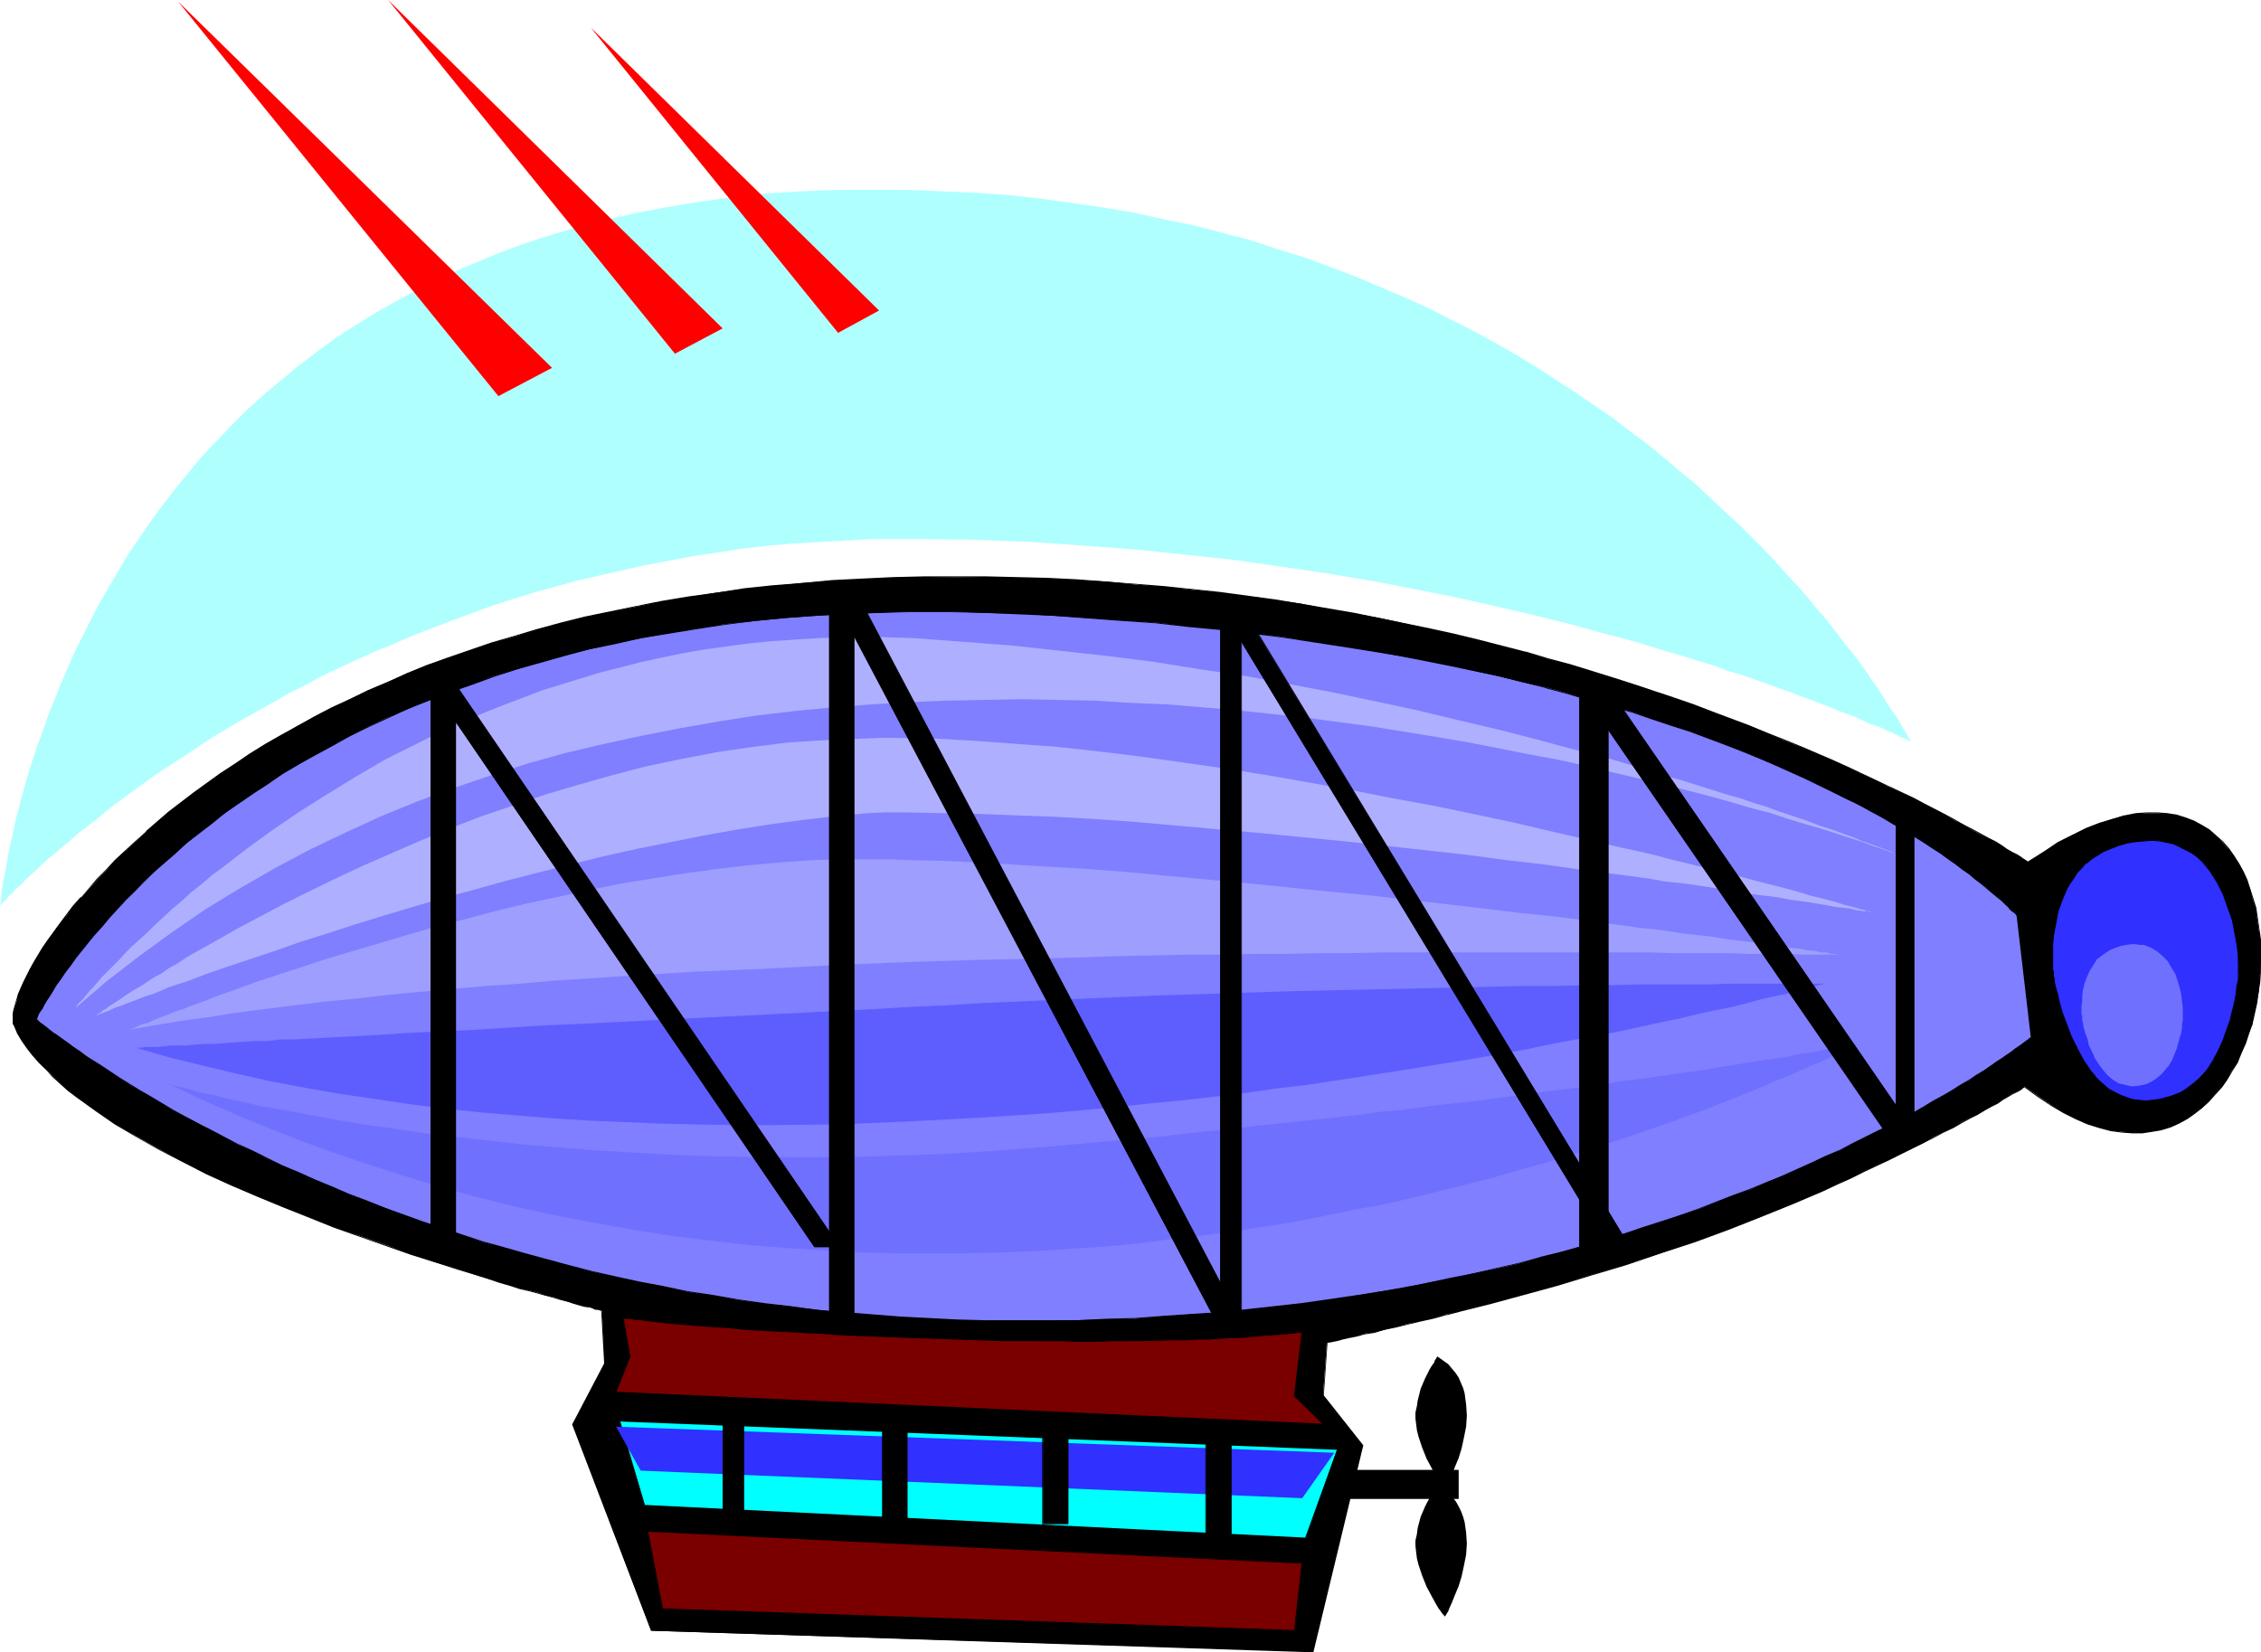 <svg xmlns="http://www.w3.org/2000/svg" fill-rule="evenodd" height="358.495" preserveAspectRatio="none" stroke-linecap="round" viewBox="0 0 3035 2219" width="490.455"><style>.brush1{fill:#000}.pen1{stroke:none}.brush3{fill:#3030ff}.brush4{fill:#7070ff}.brush5{fill:#afafff}.brush9{fill:#7a0000}</style><path class="pen1 brush1" d="m19 1378-1-3v-14l1-5 2-7 2-6 2-7 3-8 4-8 4-9 5-9 5-9 6-10 6-10 7-11 8-11 8-11 9-11 9-12 10-12 11-12 11-12 12-13 12-13 27-25 14-13 15-13 16-13 16-13 18-13 17-13 19-13 19-13 20-13 20-13 21-12 22-13 23-12 23-12 25-12 24-12 26-11 26-11 28-11 28-10 28-10 30-10 30-9 31-9 32-9 32-8 34-7 34-7 35-7 36-6 37-6 38-5 38-4 39-4 41-3 40-2 42-2 42-1h83l41 1 41 1 40 2 39 2 39 4 38 3 38 4 38 4 37 5 37 5 36 5 35 7 35 6 34 6 68 15 32 7 33 8 31 8 31 8 31 9 29 8 30 9 29 9 28 9 27 9 27 9 26 9 25 10 25 9 24 9 23 9 23 10 23 9 21 9 20 9 20 9 20 9 18 8 18 9 17 8 16 8 16 8 14 7 14 7 13 8 13 6 11 7 11 6 10 5 9 5 8 5 8 5 7 4 5 3 5 3 4 2 4 2 1 2 2 1 21-14 20-12 19-10 18-9 18-7 17-6 17-4 15-3 15-1h14l13 1 13 2 12 3 11 5 11 6 10 6 9 8 8 8 8 9 7 9 7 11 6 11 5 12 5 12 3 13 4 13 2 13 2 14 2 14 1 14v14l-1 14-1 15-1 13-3 15-6 27-4 14-5 13-5 13-6 12-7 12-7 11-7 11-9 10-8 9-9 9-10 7-11 7-11 6-11 5-12 4-12 2-13 2h-14l-14-1-15-2-15-4-15-5-16-7-17-8-17-10-17-12-19-13v1l-2 1-2 1-3 2-4 2-5 3-5 3-7 4-7 5-9 4-8 5-10 6-10 5-12 6-11 7-13 6-14 7-13 8-31 15-16 8-16 7-17 8-18 9-19 8-19 9-39 17-42 17-44 17-45 17-47 16-46 15-47 14-46 14-45 12-22 6-21 6-20 5-20 5-20 5-18 5-18 4-17 4-16 4-15 4-13 3-13 2-11 3-10 2-9 2-7 2-6 1-4 1-3 1h-1l-5 71 53 67-67 277-888-28-105-277 43-82-4-71h-1l-1-1h-3l-3-1-4-1-5-2-7-1-7-2-7-2-8-2-9-3-10-3-10-2-11-4-12-3-12-3-13-4-13-4-28-8-30-10-30-9-33-11-33-12-34-12-35-12-35-14-34-13-35-15-34-15-33-15-33-16-32-17-30-17-29-17-26-18-25-18-11-9-11-9-10-10-10-9-9-9-8-10-7-10-7-10-6-9-5-10z"/><path class="pen1 brush1" d="m20 1377-1-3v1-14l1-5 1-7v1l2-7 3-7 3-8 4-8 4-9 5-9 5-9 6-10 6-10 7-11 8-10 8-11 8-12 10-12 10-12h-1l11-12 11-12 12-13 12-12 27-26 15-13v1l15-13 15-13 17-13 17-13 18-13 18-13 19-13 20-13 21-13 21-12 22-13 22-12 24-12 24-12 25-12 26-11 26-11 27-11 28-10 29-10 29-10 30-10 31-8 32-9 32-8 34-7 34-8 35-6 36-6 37-6 38-5 38-4 39-4 41-3 40-2 42-2 42-1 42-1 41 1 41 1 41 1 40 2 39 2 39 3 38 4 38 3 38 5 37 5 37 5 36 5 35 7 35 6 34 6 68 15 32 7 33 8 31 8 31 8 30 8 30 9 29 9 29 9 28 9 28 9 26 9 26 9 26 10 24 9 25 9 23 9 23 9 22 9 21 10 21 9 20 9 19 8 19 9 18 8 33 17 15 8 29 14 13 7 13 7 11 6 11 6 10 6 9 5 8 5 8 5 6 4 6 3 5 3 4 2 3 2 2 2 2 1v-1 1l21-14 20-12 20-10 18-9 18-7 17-6 16-4 15-3 15-2h14l13 2 13 2 11 3 12 5 10 6 10 6 9 7 9 8 8 9h-1l8 10 6 11 6 11 5 11 5 12 4 13 3 13 3 13 2 14 1 14 1 14v28l-2 15-1 13-3 15-6 27-4 13-5 13-5 13-6 13-6 12-8 11-7 10-8 11-9 9-9 8-10 8-10 6-11 6-11 5-12 4-12 2-13 2h-28l-15-3h1l-15-4-16-5-16-7-17-8-17-9-17-12-19-13-2 1-2 1-3 2-4 2-5 4-6 3-7 4-7 4-8 4-9 5-10 6-10 6-11 6-12 6-13 7-13 7-14 7-30 15-16 8-17 8-17 8-18 8-18 8-19 9-40 17-41 17-44 17-46 17-46 16-47 15-47 15-45 13-67 18-21 6-20 5h-1l-20 5-19 6-18 4-18 4-17 5-16 3-15 4-13 3-13 3-11 2-10 2-9 2h9l10-2 11-3 13-2 13-4 15-3 16-4 17-4 18-4 18-5h1l19-5 20-5 20-5 22-6 66-18 46-14 47-14 47-16 46-15 46-17 43-17 42-17 40-17 19-9 18-8 18-9 17-8 17-8 16-8 30-15 14-7 13-7 13-6 12-7 11-6 10-5 10-6 9-5 8-4 7-5 7-4 5-3 6-3 4-2 3-2 2-2h1l1-1h-1l18 13 18 12 17 10 16 8 16 7 16 5 15 4 15 2 14 1h14l13-2 12-2 13-4 11-5 11-6 10-7 10-8 9-8 9-10 9-10 7-10 7-12 7-11 5-13 6-13 4-13 5-13v-1l6-27 2-15 2-13 1-15 1-14v-14l-1-14-2-14-2-14-2-13v-1l-4-13-4-12-4-13-5-11-6-11-7-11-7-10-8-9-9-8-9-8-10-6-11-6-11-4-12-4-13-2-13-1h-14l-15 1-15 3h-1l-16 5-17 5-18 7-18 9-20 10-19 13-21 13 1 1-1-1-1-1-2-1-3-2-4-3-5-3-6-3-7-4-7-5-8-5-10-5-9-5-11-6-12-6-12-7-13-7-29-15-15-8-34-16-17-8-19-9-19-9-20-9-21-9-21-9-22-9-23-9-24-10-24-9-24-9-26-10-26-9-27-9-27-9-28-9-29-9-29-9-30-8-30-9h-1l-31-8-31-8-33-8-32-7-68-14-34-7-35-6-35-6-36-6-37-5-37-5-38-4-38-4-38-3-39-3-39-3-40-2-41-1-41-1h-83l-42 1-42 2-40 2-41 4-39 3-38 4-38 6-37 5-36 6-35 7-34 7-34 7-32 8-33 9-30 9-31 9-29 10-29 10-28 10-27 11-26 12-26 11-25 12-24 11-23 12-23 13-22 12-21 12-21 13-19 13-20 13-18 13-18 13-17 13-17 13-15 13-15 13v1l-15 13-27 25-12 13-12 12-11 13-10 12h-1l-10 11-9 12-9 12-8 11-8 11-7 10-6 10-6 10-5 9-5 10-4 8-4 9-3 7-2 7-2 7-2 7-1 5v14l2 3 1-1z"/><path class="pen1 brush1" d="m1802 1797-7 2-10 2h-1l-2 1h-1l-5 73 52 67v-1l-67 277 1-1-888-28h1l-105-276 43-82-5-72h-2l-2-1h-1l-3-1-4-1-5-1-7-2h1l-7-2-8-2-8-2-9-3-10-2-10-3-11-3-11-3-13-4-12-4-14-4-28-8-29-9-31-10-33-11-33-11-34-12-34-13-35-13-35-14-34-15-35-15-33-15-33-16-32-16-30-17-28-18-27-18-25-18-11-9-11-9-10-9-10-9-8-10-8-10-7-9-7-10-6-10-5-10-1 1 4 10 6 10 7 10 7 9 9 10 9 9 9 10 10 9 11 10 12 9 25 18 26 18 29 17 30 17 31 16 33 17 33 15 35 15 34 14 35 14 35 14 34 12 34 12 34 12 32 10 31 10 30 9 27 9 14 4 12 4 13 3 11 3 11 3 11 3 10 3 8 2 9 3 7 2 7 2 7 1 5 1h-1l4 2h4l2 1h1l1 1h1l-1-1 4 71-43 82 106 277 889 29 67-278-53-67 5-71h-1 4l10-2 7-2 9-2h-9z"/><path class="pen1" style="fill:#7f7fff" d="M48 1369v-1l1-1 1-2 2-3 2-4 2-4 3-5 3-6 4-6 5-7 5-8 5-7 6-9 7-9 7-10 8-10 8-10 9-11 10-12 10-11 11-12 11-12 13-12 12-13 14-13 14-13 15-13 15-13 16-13 17-14 18-13 18-13 20-14 19-13 21-13 22-13 22-13 23-13 24-12 25-13 25-12 27-11 27-12 28-11 30-10 29-11 31-9 32-10 33-9 33-8 35-8 35-7 37-7 37-6 39-6 39-4 41-4 41-3 43-3 43-1 45-2h45l47 2 48 1 48 3 47 3 46 3 44 3 44 5 43 4 41 5 41 5 39 6 39 6 38 6 37 7 36 6 35 7 34 8 33 7 32 8 32 7 30 8 29 9 29 8 28 8 27 9 26 9 25 8 25 9 23 9 23 9 22 9 22 9 20 9 20 9 19 9 18 9 18 9 16 9 16 8 16 9 14 8 14 8 14 9 12 7 12 8 12 8 10 7 10 7 10 7 8 7 8 6 8 6 7 5 6 6 6 5 6 4 4 5 4 4 4 3 3 4 3 2 2 2 2 2 1 1v1h1l19 163-1 1-2 1-2 2-3 2-4 3-4 3-5 3-6 5-6 4-7 5-7 5-9 5-8 6-10 6-10 7-11 6-12 8-12 7-13 7-13 8-14 8-15 8-15 8-16 8-17 8-17 9-18 9-19 8-19 9-20 9-20 9-21 8-22 10-22 8-47 18-25 8-25 9-25 8-26 8-27 9-55 15-29 8-29 8-31 7-30 6-31 7-32 6-32 7-34 5-33 6-34 5-35 5-36 4-36 4-37 4-37 2-38 3-39 3-39 1-40 1-40 1h-81l-39-1-39-2-38-2-38-3-37-3-36-4-36-4-35-4-35-5-34-6-34-5-33-7-32-6-32-7-31-7-31-8-59-16-29-8-28-8-28-9-27-9-26-9-26-9-25-10-24-9-24-9-23-10-23-10-22-9-21-10-21-9-20-10-19-9-19-10-18-9-17-10-17-9-16-8-15-9-15-9-14-8-14-8-13-8-12-8-11-8-11-7-10-7-10-6-8-6-8-6-8-5-7-5-5-4-6-4-4-4-4-3-3-2-3-2-1-2-2-1z"/><path class="pen1 brush1" d="M48 1368v1h1l1-1 1-3 1-3 2-3 3-4 3-6 3-5 4-6 5-8 4-7 6-8 6-9 7-9 7-10 8-10 8-10 9-11 10-11 10-12 10-11 12-13 25-25 13-13 14-12 15-13 15-14 17-13 17-13 17-14 19-13 19-13 20-13 20-14 22-13 22-12 24-13 23-13 25-12 26-12 26-12 28-11 28-11 29-10 30-11 31-10 32-9 32-9 33-9 35-7 35-8 37-6 37-6 39-6 39-5 41-4 41-3 43-2 43-2 45-1h45l47 1 48 2 48 2 93 7 44 3 44 5 43 4 41 5 41 5 39 6 39 6 38 6 37 6 36 7 35 7 34 7 33 7 32 8 32 8h-1l30 8 30 9 28 8 29 8 26 9 27 9 25 8 24 9 24 9 23 9 22 9 21 9 20 9 20 9 37 18 18 9 17 8 16 9 15 8 15 9 14 8 13 8 13 8 12 8 11 7 11 8 10 7 9 7 9 6 8 7 8 6 6 5 7 6 6 5 5 4 5 4 4 4 4 4 2 3h1l2 3v-1l6 5h-1l1 1v1-1l19 163 1-1-1 1-2 1-2 2-3 2-4 3-4 3-6 4-5 4-6 4-7 5-8 5-8 6-9 6-10 6-9 6-12 7-11 7-12 7-13 7-13 8-14 8-15 8-15 8-17 8-34 17-17 9-19 8-19 9-20 9-20 9-22 9-22 9-22 8-46 18-25 9-25 8-25 8-26 9-27 8-56 16-29 7h1l-29 8-31 7-30 7-31 6-32 7-32 6-34 6-33 5-34 5-35 5-36 4-36 4-37 4-75 5-39 3-39 1-40 2h-121l-39-1-39-2-38-2-38-3-37-3-36-3-36-5-35-4-35-5-34-6-34-5-33-7-32-6-32-7-31-7-31-8-59-16-28-8-29-8-27-9-27-9-27-9-25-9-25-9-25-10-24-9-23-10-22-9-22-10-22-9-20-10-20-10-20-9-19-10-17-9-18-9-17-9-16-9-15-9-15-9-14-8-13-8-13-8-12-8-12-8-11-7-10-6-9-7-9-6-8-6-7-5-7-5-6-4-5-4-5-4-5-1 4 3 5 3 5 4 6 5 7 5 7 5 8 6 9 6 9 6 10 7 11 7 12 8 12 8 13 7 13 8 14 9 15 8 16 9 15 9 17 9 18 10 18 9 19 9 19 10 20 9 20 10 22 10 22 9 23 10 23 10 23 9 25 9 25 10 25 9 27 9 27 9 28 8 28 9 28 8 60 16 31 7 31 8 32 7 32 6 33 6 34 6 34 5 35 6 35 4 36 4 36 4 37 3 38 3 38 2 39 2h39l40 1h41l40-1 40-1 39-2 39-2 75-6 37-3 36-4 36-4 35-5 34-5 33-6 34-5 32-7 32-6 31-7 30-7 31-7 29-7 29-8 56-16 26-8 27-8 25-9 25-8 24-9 47-17 22-9 22-9 21-8 21-9 20-9 19-9 18-9 18-8 34-17 16-8 15-9 16-8 13-7 14-8 13-8 12-7 11-7 11-7 10-6 10-6 9-6 8-5 8-5 6-5 7-5 5-4 5-3 5-4 3-2 3-2 2-3v1l2-2 2-1-19-163-1-1-6-5v-1l-2-2-3-3-4-4-4-4-5-4-5-5-6-5-7-5-6-6-8-6-8-6-9-7-9-7-10-7-11-7-12-8-11-7-13-8-13-9-14-8-15-8-15-8-16-9-17-9-18-9-37-18-20-9-20-9-21-9-22-8-23-10-24-9-24-8-26-9-26-9-27-8-28-9-28-8-30-8-30-8-32-8-32-8-33-7-34-8-35-7-36-6-37-7-38-6-39-6-39-5-41-6-41-5-43-4-44-4-44-4-93-6-48-3-48-1-47-1h-45l-45 1-43 1-43 3-41 3-41 4-39 5-39 5-37 6-37 7-35 7-35 8-33 8h-1l-32 9-32 10-31 10-30 10-29 11-28 10-28 12-26 12-25 12-25 12-24 12-23 13-23 13-21 13-21 13-20 13-19 14-18 13-18 13-17 14-16 13-16 13-15 13v1l-14 12-13 14-25 24-12 13-10 11h-1l-10 12-9 11-10 11-8 11-8 9-7 10-7 9-6 9-5 8-5 8-5 7-4 6-3 6-3 5-2 4-2 4-2 2-1 3v1l-1 1 1-1z"/><path class="pen1 brush1" d="m61 1378-4-3-3-2-2-2-2-2-1-1v1l-1-1-1 1 1 1 1 1v-1l2 2 2 2 3 3 5 1z"/><path class="pen1 brush3" d="M2756 1306v-1l-1-3v-33l2-13 2-15 3-16 6-15 6-16 4-8 5-7 5-7 6-7 6-6 8-6 7-5 9-5 9-4 10-4 11-3 12-2 12-1h21l10 2 9 2 9 4 8 4 7 5 7 5 7 6 6 6 5 7 10 15 8 16 6 17 5 17 4 17 3 16 1 15 1 14v16l-1 4-1 7-1 10-2 11-3 13-3 13-5 13-5 14-6 14-7 13-9 12-10 11-11 10-6 5-7 4-7 3-7 3-8 2-9 2-8 1h-18l-9-2-9-2-7-3-8-4-7-4-7-6-6-6-6-6-6-7-10-14-8-16-8-15-6-17-6-15-4-15-3-13-1-6-2-5v-4l-1-4v-3l-1-3v-2z"/><path class="pen1 brush1" d="m2757 1305-1-3v-33l1-13 3-15 3-16 5-15 7-16 4-7 5-7 5-8 6-6 6-7v1l7-6 8-5 8-5 10-4 10-4 11-3h-1l12-2 12-1 10-1 11 1 10 2 9 2 8 4 8 4 8 4 7 5 6 6 6 7 5 6 10 16 8 16 6 17 6 17v-1l3 17 3 16 2 15v34l-2 7-1 10-2 11-3 13v-1l-3 13-5 14-5 14-6 13-7 13-8 13-10 11-11 9-7 5-6 4-7 3-8 3-8 2h1l-9 2-8 1-9 1-9-1-9-1-8-3-8-3-8-4-7-4-6-5-7-6-6-6h1l-6-7-10-15-8-15-8-16-6-16-6-16-4-14-3-13-2-6-1-5-1-4v-4l-1-3v-6h-2v3l1 3v3l1 4 1 4 1 5 1 6v1l4 13 4 14 5 16 6 16 8 16 9 15 10 15 5 7h1l5 6 7 6 7 5 7 5 7 4 8 3 8 2h1l9 2h18l8-1 9-2 8-2 8-3 7-4 6-3 6-5 12-10 10-11 8-13 8-13 6-14 5-13 4-14 4-13 2-13 2-11 2-10 1-7v-9l1-5-1-6v-14l-1-15-3-16-4-17-5-17-6-17-9-16-9-15-6-7-6-6-6-7-7-5-8-5-8-4-9-4-9-2-10-1-11-1h-10l-12 1-12 2-11 3-10 4-10 4-8 5-8 6-7 5v1l-6 6h-1l-6 7-5 7-5 7-3 7-7 16-5 16-4 16-2 15-1 13-1 12v15l1 4v5h2z"/><path class="pen1 brush4" d="M2795 1366v-1l-1-3v-10l1-7v-7l1-8 2-9 3-8 4-9 5-8 5-8 8-6 9-6 10-4 6-2 6-1 7-1h6l5 1h6l10 4 8 5 7 6 7 7 5 9 5 8 3 9 3 10 2 9 1 9 1 8v18l-1 4v5l-1 7-2 6-4 15-6 15-4 7-5 6-5 6-7 6-6 4-8 4-9 2-10 1-5-1-4-1-9-2-8-5-7-6-6-7-6-8-5-8-4-9-4-8-2-9-3-8-2-7-1-6-1-4v-4z"/><path class="pen1 brush5" d="m101 1354 1-1 1-2 2-3 3-3 4-4 4-5 4-5 5-5 6-7 6-7 7-7 8-8 8-8 8-9 9-9 10-9 11-10 10-10 12-11 12-11 12-10 13-12 14-11 14-12 15-11 31-24 33-24 35-24 38-24 39-24 41-24 44-22 22-11 23-11 23-10 24-10 25-10 24-9 26-10 52-16 26-8 28-7 27-7 28-6 29-6 29-5 29-4 30-4 31-3 30-2 31-2 32-1 32-1 33 1 32 1 67 5 65 5 64 7 64 7 63 8 62 10 61 9 59 11 58 11 57 12 56 12 54 13 51 12 51 13 48 13 47 12 44 13 42 13 21 6 19 6 19 6 19 6 18 5 17 6 17 5 16 6 15 5 15 5 14 5 13 5 13 4 11 4 11 4 11 4 9 4 9 3 8 3 8 3 6 2 5 2 5 2 4 2 3 1 2 1 2 1-1-1h-1l-2-1-3-1-3-1-3-1-5-2-9-3-12-4-13-5-16-5-18-6-19-6-21-6-23-7-24-8-27-7-27-8-29-8-31-8-32-8-33-8-35-8-36-9-37-8-38-7-40-8-41-8-41-7-43-7-43-7-45-6-45-6-45-5-47-5-47-4-48-4-48-2-49-3-49-1-50-1-50 1-51 1-50 2-51 3-51 4-52 5-51 6-51 8-51 9-51 10-51 11-51 12-50 14-50 16-50 17-49 18-49 20-48 22-48 23-47 25-47 27-46 28-45 31-44 32-44 34-21 18-21 18z"/><path class="pen1 brush5" d="m129 1364 1-1 1-1 1-1 3-1 3-3 4-2 5-4 5-3 6-4 6-4 7-5 8-5 9-5 9-6 9-6 11-6 10-7 11-6 12-8 12-7 27-15 28-16 30-16 32-17 34-17 35-17 36-17 39-17 39-17 41-17 41-16 44-15 44-15 44-13 46-13 46-12 48-10 47-9 48-7 48-6 49-3 49-2 24-1h25l52 1 52 3 54 4 55 4 55 6 57 7 57 8 56 8 57 9 113 20 55 11 55 10 53 11 52 11 51 12 48 11 47 11 23 5 22 5 22 6 21 5 20 5 19 5 19 5 18 4 18 5 16 4 16 4 15 4 14 4 13 4 13 3 11 3 11 3 9 3 8 2 8 2 6 2 5 1 4 2h4l1 1h1-2l-4-1h-4l-5-1-7-1-7-2-9-1-10-1-10-2-12-2-12-2-14-2-15-2-15-3-16-2-17-2-18-3-18-3-19-3-20-3-21-3-21-2-22-4-45-6-47-6-49-7-52-6-52-7-54-6-54-6-55-6-112-11-112-10-56-5-55-4-54-3-53-2-52-2-50-1-49-1h-24l-23 1-43 4-44 5-45 6-44 7-45 8-45 9-45 9-45 10-44 11-44 11-43 11-43 12-41 11-41 12-40 12-39 12-37 12-35 11-34 12-33 11-30 10-29 10-13 5-13 5-13 4-12 4-11 5-10 4-10 3-10 4-8 3-8 3-7 3-7 2-6 3-5 2-5 2-3 1-3 1-2 1-1 1h-1z"/><path class="pen1" style="fill:#9e9eff" d="M173 1383h1l2-1 3-1 4-2 4-2 5-2 6-1 6-3 7-3 8-3 8-3 9-4 10-3 10-4 11-4 11-4 12-5 26-9 27-10 30-10 31-10 33-11 34-10 37-11 37-11 38-11 39-10 41-11 41-10 42-9 42-9 43-9 43-7 44-7 44-6 43-5 43-4 43-3 43-1h63l21 1 45 1 47 2 49 3 50 3 51 3 52 4 53 5 108 10 108 11 54 5 52 6 53 6 51 6 49 6 49 5 46 6 45 6 21 3 21 2 20 3 20 3 19 2 18 2 17 3 17 2 16 2 15 2 14 2 14 2 12 2 12 1 10 2 10 1 9 2h7l6 2h6l4 1h6-54l-16-1h-58l-23-1h-79l-29-1h-360l-42 1h-42l-44 1h-44l-44 1h-46l-92 2-93 3-95 2-95 3-97 4-95 5-95 4-95 6-93 6-45 4-45 3-45 4-44 4-43 4-42 5-42 4-41 5-40 5-39 5-37 6-37 5-36 6-34 6z"/><path class="pen1" style="fill:#5e5eff" d="M182 1407h8l4-1h19l8-1 9-1h20l11-1 12-1h13l13-1 15-1 14-1 16-1h15l17-2h18l36-2 38-2 40-2 42-3 43-2 45-2 46-3 48-3 47-2 99-5 100-5 100-5 99-5 49-3 47-2 47-3 46-2 46-2 46-2 93-4 94-3 94-3 92-2 46-1 44-1 44-1 42-1 42-1h40l39-1h37l36-1h95l27-1h127-1l-3 1-5 1-6 2-8 2-10 3-12 3-13 3-15 3-17 4-18 5-20 5-21 4-23 5-24 6-25 5-27 6-28 6-29 6-30 5-32 6-33 7-33 6-35 6-36 6-37 6-38 6-38 6-39 6-40 6-42 5-41 6-43 5-43 5-43 4-45 5-44 4-46 4-92 6-93 5-95 4-95 1h-48l-49-1-48-1-48-2-48-2-48-3-49-4-48-4-47-5-48-6-47-7-48-7-46-8-47-9-45-10-46-11-45-11-45-13z"/><path class="pen1 brush4" d="M225 1455h1l2 1 3 1 3 1 4 1 5 1 5 1 7 2 6 2 8 2 8 2 9 1 9 3 10 2 11 3 11 2 13 3 12 3 13 2 29 5 15 3 16 3 33 6 36 6 37 5 40 6 42 5 44 5 46 5 48 4 50 4 52 3 54 3 55 2 57 1h119l62-2 63-2 65-4 66-5 67-6 34-3 33-3 33-3 32-4 31-3 31-3 30-4 29-3 29-3 28-3 28-3 27-3 27-4 26-2 50-7 48-5 45-6 44-6 41-5 39-5 37-6 34-4 32-5 31-4 28-5 26-4 24-4 22-3 20-3 18-4 16-2 14-3 12-2 10-2 9-1 6-1 5-1 3-1-3 2-4 2-6 3-7 3-9 4-10 5-12 6-13 5-15 7-16 7-18 7-18 8-20 8-22 9-23 9-24 9-25 9-26 9-28 10-28 9-30 10-31 9-32 10-33 9-34 10-35 9-36 9-37 9-38 9-39 7-39 8-40 8-42 7-41 6-43 6-44 5-44 6-44 4-46 3-46 3-47 2-47 1h-96l-49-1-49-3-49-3-50-4-51-6-50-6-51-8-51-9-52-10-52-11-52-13-52-14-52-16-53-17-53-18-53-20-52-21-53-23-53-25z"/><path class="pen1" style="fill:#0ff" d="m832 1908 963 38-42 120-888-44-33-114z"/><path class="pen1 brush1" d="M832 1907v2l963 38v-1l-43 119h1l-888-44 1 1-34-115h-1l34 116 888 44 43-122-965-38h1z"/><path class="pen1 brush3" d="m827 1916 964 35-43 61-888-37-33-59z"/><path class="pen1 brush9" d="m869 2056 879 43-10 91-849-29-20-105z"/><path class="pen1 brush1" d="m870 2056-1 1 879 43-1-1-10 91 1-1-849-29 1 1-20-105-2-1 21 107 849 28 10-91-880-44 2 1z"/><path class="pen1 brush9" d="m827 1870 19-48-10-53 2 1h4l4 1h3l6 1 6 1h6l8 1 8 1 9 1 11 1 11 1 11 1 14 1 13 1 15 1 16 2 17 1 18 1 19 1 19 1 21 2 23 1 23 1 24 1 25 1 27 1 27 1 29 1 30 1 30 1 28 1h28l27 1h117l21-1h19l19-1h17l17-1h15l15-1 13-1h13l12-1 11-1 10-1h9l8-1 7-1h6l6-1h8l3-1h4l-10 85 38 39-949-43z"/><path class="pen1 brush1" d="M827 1869v1l19-48-9-53-1 1 2 1h8l3 1 6 1h6l6 1 8 1 8 1 9 1 11 1 11 1 11 1 14 1 13 1 15 1 16 1 17 2 37 2 19 1 21 1 23 1 23 2 24 1 25 1 27 1 27 1 29 1 60 2 28 1h80l25 1h23l23-1h42l38-1h17l17-1h15l15-1 13-1h13l12-1 11-1 10-1 9-1h8l7-1h6l6-1h4l4-1h7-1 1l-1-1-10 86 39 38v-1l-949-43-2 2 953 43-40-40h1l9-86h-4l-3 1h-4l-4 1h-6l-6 1h-7l-8 1-9 1h-10l-11 1-12 1h-13l-13 1-15 1h-15l-17 1-17 1h-38l-21 1h-117l-27-1h-28l-28-1-60-1-29-2h-27l-27-2-25-1-24-1-23-1-23-1-21-1-19-2-37-2-17-1-16-1-15-2h-13l-14-2-11-1-11-1-11-1-9-1-8-1h-8l-6-1-6-1h-6l-3-1-4-1h-7l10 53-20 49 2-2zm1103-47h-1l-1 2-2 3-1 3-3 4-3 5-3 6-3 6-6 14-4 16-1 7-2 9v8l1 8 1 8 2 8 5 15 6 15 7 13 3 6 3 5 3 4 3 4 2 3 2 3 1 1v1l1-1 1-1 1-2 2-3 1-3 4-9 4-10 5-12 4-13 3-14 3-15 1-15-1-15-2-15-2-7-3-7-3-7-4-6-5-6-5-6-7-5-7-5zm0 172-1 1-1 1-2 3-1 3-3 4-3 6-3 5-3 6-6 14-4 15-1 8-2 9v7l1 9 1 8 2 8 5 15 6 15 7 13 6 11 3 5 3 4 2 3 2 2 1 2 1-1 1-1 1-2 2-3 1-3 4-9 4-10 5-12 4-13 3-14 3-15 1-15-1-15-2-14-2-7-3-8-3-6-4-7-5-6-5-6-7-5-7-5z"/><path class="pen1 brush1" d="M1805 1974h153v39h-153v-39zm-835-76h28v139h-28v-139z"/><path class="pen1 brush1" d="m971 1898-1 1h28v-1 139-1h-28l1 1v-139h-1v139h29v-139h-29 1zm214 10h33v148h-33v-148z"/><path class="pen1 brush1" d="m1186 1908-1 1h33l-1-1v148l1-1h-33l1 1v-148l-2-1v149h34v-149h-34l2 1zm214 9h34v129h-34v-129z"/><path class="pen1 brush1" d="M1400 1917v1h34l-1-1v129h1-34v-129h-1v130h35v-130h-35 1zm219 5h34v158h-34v-158z"/><path class="pen1 brush1" d="M1619 1922v1h34l-1-1v158l1-1h-34v1-158h-1v158h35v-158h-35 1zM578 920h34v754h-34V920z"/><path class="pen1 brush1" d="M579 920h-1 34-1v754l1-1h-34l1 1V920l-1-1v755h34V919h-34l1 1z"/><path class="pen1 brush1" d="M578 920h34l514 754h-33L578 920z"/><path class="pen1 brush1" d="m579 919-1 1h34-1l514 754 1-1h-33l1 1-515-755h-2l516 756h35L612 919h-35 2z"/><path class="pen1 brush1" d="M1113 790h33v994h-33V790z"/><path class="pen1 brush1" d="m1114 790-1 1h33v-1 994-1h-33l1 1V790h-1v994h34V790h-34 1z"/><path class="pen1 brush1" d="M1113 790h33l524 994h-33l-524-994z"/><path class="pen1 brush1" d="m1114 790-1 1h33l523 993 1-1h-33 1l-524-993h-2l525 994h34l-524-994h-35 2z"/><path class="pen1 brush1" d="M1638 815h28v959h-28V815z"/><path class="pen1 brush1" d="M1639 815h-1 28v959-1h-28l1 1V815l-1-1v960h29V814h-29l1 1z"/><path class="pen1 brush1" d="M1638 815h28l527 868h-29l-526-868z"/><path class="pen1 brush1" d="m1639 814-1 1h28l526 869 1-1h-29 1l-526-869h-2l527 870h30l-527-870h-30 2z"/><path class="pen1 brush1" d="M2120 924h39v754h-39V924z"/><path class="pen1 brush1" d="m2121 924-1 1h39l-1-1v754h1-39 1V924l-1-1v756h39V923h-39l1 1z"/><path class="pen1 brush1" d="M2120 924h39l421 611h-39l-421-611z"/><path class="pen1 brush1" d="m2121 923-1 2h39l-1-1 421 612 1-1h-39 1l-421-612h-2l422 613h40l-422-613h-40 2z"/><path class="pen1 brush1" d="M2545 1077h24v458h-24v-458z"/><path class="pen1 brush1" d="m2546 1077-1 1h24v-1 458h-24 1v-458h-1v459h25v-459h-25 1z"/><path class="pen1" style="fill:#afffff" d="m0 1216 1-1 1-1 2-2 2-2 3-3 3-4 5-4 4-5 6-5 6-6 7-7 8-7 7-7 9-8 10-8 10-9 10-8 11-10 12-9 13-10 13-11 13-10 15-11 15-11 15-11 16-11 17-11 17-11 18-12 18-12 39-23 41-23 21-12 22-11 22-12 23-11 24-11 24-11 25-10 25-11 26-10 26-10 27-10 27-10 28-9 29-9 29-8 29-8 30-7 31-7 31-7 32-6 32-6 66-10 34-4 34-3 34-2 36-2 35-2h73l73 1 72 3 70 5 68 5 67 7 65 7 63 9 61 9 60 10 57 11 55 11 54 12 51 12 49 12 47 13 45 12 42 13 21 6 19 6 20 6 18 7 18 5 17 6 17 6 16 6 15 5 15 6 14 5 13 5 13 5 12 5 11 4 11 4 10 5 9 4 9 3 8 3 7 4 6 2 6 3 5 3 4 1 4 2 2 1 2 1 2 1-1-2-2-3-2-4-3-5-3-5-4-7-4-7-6-8-6-9-6-10-7-11-8-11-8-12-9-13-10-13-11-13-11-15-11-14-13-15-13-16-14-16-15-16-15-17-16-17-17-17-17-17-19-17-19-18-19-18-21-17-21-18-22-18-23-17-23-18-25-17-25-17-26-17-26-17-28-17-28-16-29-16-30-15-31-16-31-14-33-14-33-14-34-13-35-13-36-11-36-12-38-10-38-10-40-8-40-9-41-7-41-6-44-6-43-5-45-3-45-2-47-2h-95l-49 2-46 3-46 5-43 6-43 7-42 8-40 9-39 10-37 11-37 12-34 13-34 14-33 14-32 16-30 16-30 17-28 17-28 18-26 19-25 19-24 20-23 19-23 21-21 21-20 21-20 21-18 22-18 22-17 22-16 22-15 22-15 22-13 22-13 22-13 23-11 21-11 22-11 22-9 21-9 21-8 20-8 20-7 20-7 19-6 18-6 18-5 18-5 17-4 16-4 15-3 15-3 13-3 13-2 12-2 11-2 11-2 9-1 8-1 6v6l-1 5v3l-1 2v1z"/><path class="pen1" d="m239 2 430 530 72-38L239 2zm282-2 385 475 64-34L521 0zm272 37 332 410 55-30L793 37z" style="fill:red"/></svg>
